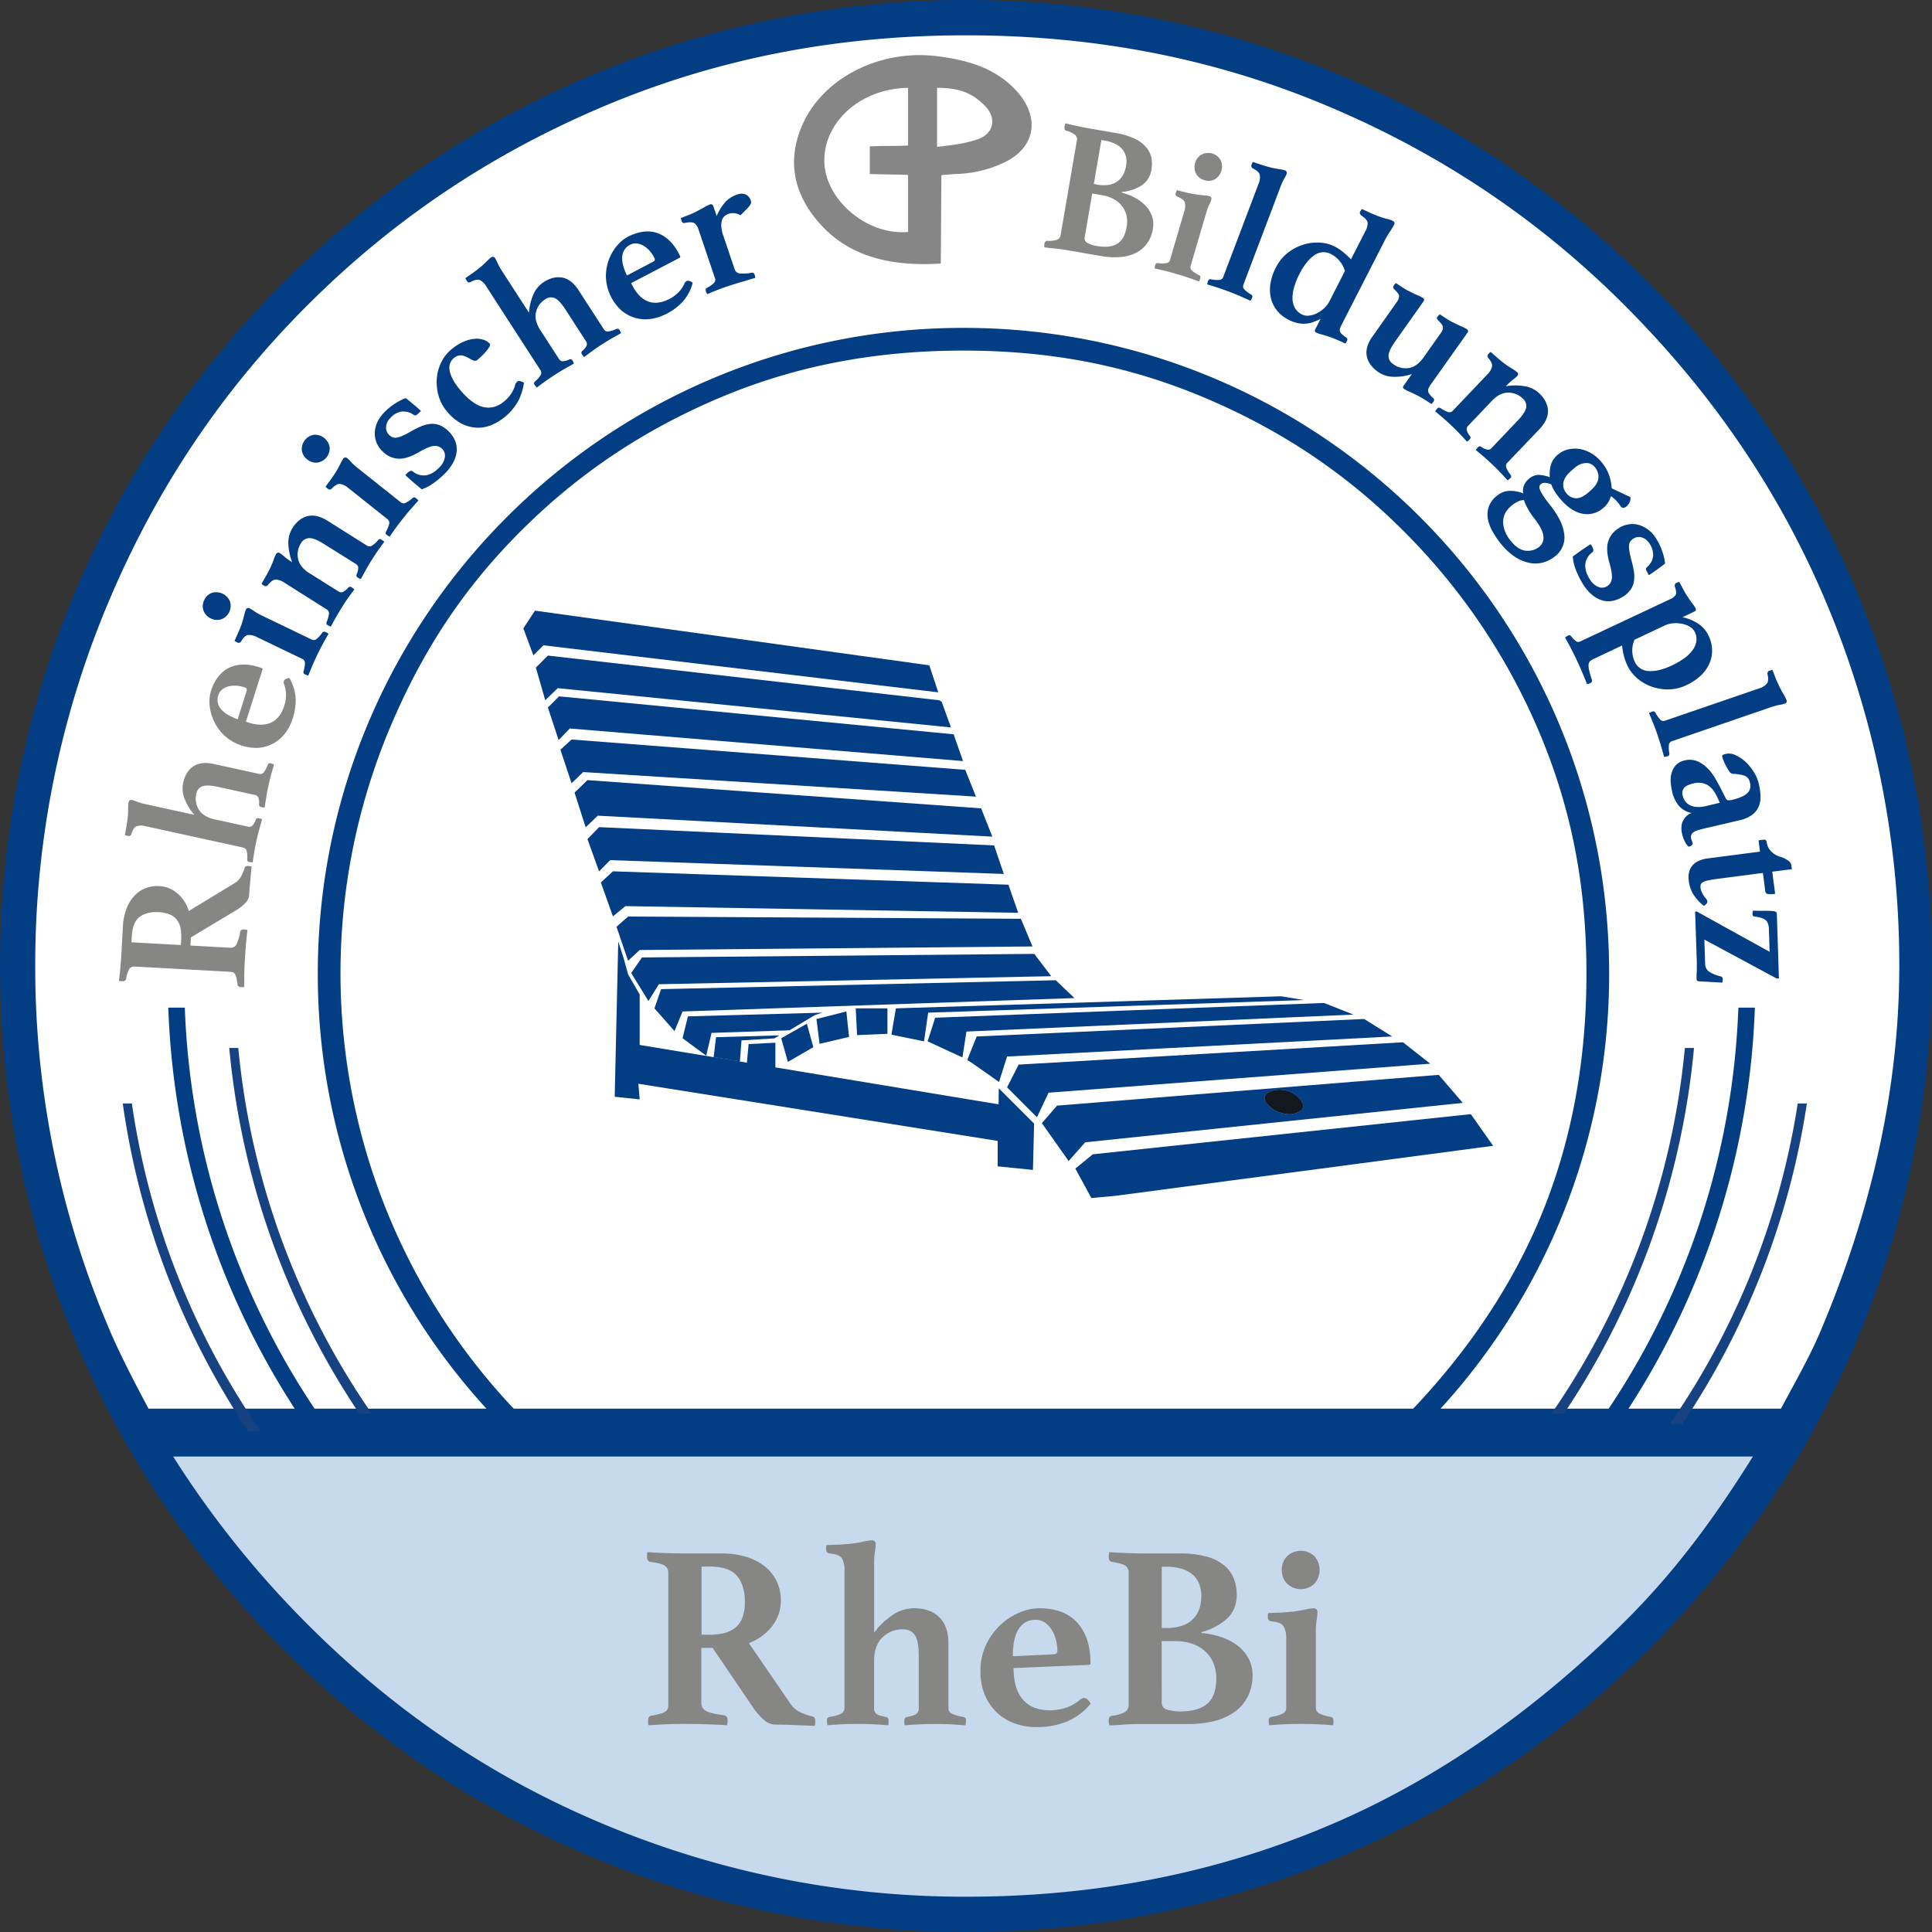 <svg id="Ebene_1" data-name="Ebene 1" xmlns="http://www.w3.org/2000/svg" viewBox="0 0 995 995"><rect x="0" y="0" width="995" height="995" fill="#333333" stroke="none"/><defs><style>.cls-1{fill:#fff;}.cls-2{fill:#c7d9ec;}.cls-3{fill:#033d83;}.cls-4{fill:#164281;}.cls-5{fill:#868685;}.cls-6{fill:#13181e;}.cls-7{fill:#868686;}</style></defs><title>Rheinischer-Bildungsplatz-Logo-Rhebi0</title><circle class="cls-1" cx="501.4" cy="495.55" r="491.01"/><path class="cls-2" d="M157.87,840.18A466.57,466.57,0,0,0,311.15,943.74c56.4,23.42,116.91,38.62,188.35,38.62,63.65,0,132.49-14.29,189.65-39,50.66-22.08,106.29-56.93,146.78-97.42,32.47-32.47,58.45-71.44,77.94-102.62H82.09C100.72,773.23,132.37,814.32,157.87,840.18Z" transform="translate(-2 -1)"/><path class="cls-3" d="M499.5,1C224.73,1,2,223.73,2,498.5S224.73,996,499.5,996,997,773.27,997,498.5,774.27,1,499.5,1ZM839.88,835c-44.37,44.39-96.06,81.84-153.59,106.17-59.57,25.19-121.56,36.66-186.79,36.66a480.14,480.14,0,0,1-188.09-38c-57.53-24.33-106.62-57.89-151-102.27a500.19,500.19,0,0,1-69.23-86.43H904.77C885.52,781.83,865.86,809,839.88,835ZM266.57,726.47a326.43,326.43,0,0,1-63.6-351c16.42-38.83,37.34-71.09,67.29-101s63.51-52.17,102.33-68.59c40.19-17,81.59-24.32,125.61-24.32s84.12,7.33,124.31,24.32c38.83,16.42,72.39,38.63,102.33,68.59a324.58,324.58,0,0,1,69.89,103.63c17,40.19,24.31,80.29,24.31,124.31,0,43.85-7.26,86.4-24.13,126.46-15.26,36.23-38,69-65.08,97.61H266.57Zm652.64,0H840.68a405.28,405.28,0,0,0,65.1-206.54h-8.51a397,397,0,0,1-66.78,206.54h-86.6A331.32,331.32,0,0,0,830.73,502.4c0-183.65-148.88-332.54-332.53-332.54S165.67,318.75,165.67,502.4a331.28,331.28,0,0,0,86.85,224.07H164A397,397,0,0,1,97.18,519.93H88.67a405.38,405.38,0,0,0,65.1,206.54H78.5c-6.93-13-14.58-27.55-20.35-41.18a473.83,473.83,0,0,1-38-186.79,480.14,480.14,0,0,1,38-188.09C82.48,252.88,116,202.49,160.42,158.12S255.18,80.18,312.71,55.85C372.28,30.66,434.27,19.19,499.5,19.19S626.72,30.66,686.29,55.85c57.53,24.33,107.92,57.89,152.29,102.27s79.24,94.76,103.57,152.29a480.31,480.31,0,0,1,38,188.09c0,65.23-15.36,128.52-40.56,188.09C933.78,700.21,926.13,713.52,919.21,726.47Z" transform="translate(-2 -1)"/><path class="cls-4" d="M136.33,738.16A396,396,0,0,1,69.92,569.29h-4.7A404.56,404.56,0,0,0,129.9,738.16Z" transform="translate(-2 -1)"/><path class="cls-4" d="M927.85,569.29a396,396,0,0,1-65.83,165h6.43a404.25,404.25,0,0,0,64.11-165Z" transform="translate(-2 -1)"/><path class="cls-4" d="M193.48,729.06a396.33,396.33,0,0,1-68.76-188.34h-4.65a404.68,404.68,0,0,0,67,188.34Z" transform="translate(-2 -1)"/><path class="cls-4" d="M869.73,540.72A396.22,396.22,0,0,1,801,729.06h6.42a404.68,404.68,0,0,0,67-188.34Z" transform="translate(-2 -1)"/><path class="cls-5" d="M100.31,483.76l-.23,4.21,20.45,1.12a3.25,3.25,0,0,0,3.28-1.73,22.93,22.93,0,0,0,1.88-6.42c.18-.91.86-1.33,2-1.27a8.92,8.92,0,0,1,1.75.3c-.23,1.88-.48,4.24-.73,7.07s-.47,5.91-.66,9.24c-.13,2.35-.2,4.62-.23,6.81s0,4.24,0,6.13a1.86,1.86,0,0,1-.89.15l-.78,0c-1.11-.06-1.71-.45-1.8-1.18-.19-1.38-.37-2.51-.56-3.37a7.14,7.14,0,0,0-.67-2,2.31,2.31,0,0,0-1-1,4.85,4.85,0,0,0-1.61-.33l-49-2.7A3.11,3.11,0,0,0,68.59,500a15.13,15.13,0,0,0-1.66,5.36,1.74,1.74,0,0,1-.64.75,2.34,2.34,0,0,1-1.38.21l-.88,0a1.38,1.38,0,0,1-.77-.24q.35-2.73.69-6.29c.23-2.38.39-4.51.5-6.41l.81-14.77A31.79,31.79,0,0,1,67,469.36a20.6,20.6,0,0,1,4-6.79,15.74,15.74,0,0,1,5.82-4.1,16.58,16.58,0,0,1,7.23-1.12,15.38,15.38,0,0,1,9.26,3.7,19.2,19.2,0,0,1,5.93,9.11L122.55,456a9.51,9.51,0,0,0,3.74-3.87A27.57,27.57,0,0,0,128,448a1.35,1.35,0,0,1,.49-.76,1.89,1.89,0,0,1,1.24-.23l.88.05a2.68,2.68,0,0,1,1,.25c-.11.71-.21,1.72-.32,3s-.23,2.65-.37,4.05-.27,2.8-.38,4.2-.19,2.56-.24,3.47a6.37,6.37,0,0,1-1.94,4,22.11,22.11,0,0,1-4.77,3.77Zm-5,1a23.69,23.69,0,0,0-.29-5.51,10.56,10.56,0,0,0-1.77-4.32,9,9,0,0,0-3.62-2.9,16.7,16.7,0,0,0-5.92-1.26q-6.06-.33-9.75,2.41t-4.09,10.18l-.17,2.93,25.44,1.41Z" transform="translate(-2 -1)"/><path class="cls-5" d="M137,423q-.74,2.44-1.47,5.09c-.48,1.77-1,3.67-1.4,5.72q-.81,3.74-1.22,6.3c-.28,1.71-.53,3.38-.75,5a9.91,9.91,0,0,1-1.86-.2,1.08,1.08,0,0,1-.83-.54,2.21,2.21,0,0,1-.18-.79,12.52,12.52,0,0,0-.28-4.47,2.42,2.42,0,0,0-1.9-1.62l-50.17-11a8.28,8.28,0,0,0-4.56,0q-1.7.64-2.76,4.11a1.4,1.4,0,0,1-1.8.92l-.72-.16a1.84,1.84,0,0,1-.77-.37c.08-.38.19-.95.32-1.69s.27-1.53.41-2.36.29-1.68.41-2.52.22-1.63.31-2.34c.15-1.64.23-3.23.23-4.77a17.5,17.5,0,0,1,.18-3.07c.22-1,.81-1.43,1.77-1.22a17.49,17.49,0,0,1,2.66.89,32,32,0,0,0,4.68,1.32l24.79,5.42a28.15,28.15,0,0,1-5-8.21,14.31,14.31,0,0,1-.75-8.29q1.27-5.84,5.27-8.48t10.49-1.21l23.36,5.11a2.27,2.27,0,0,0,2.26-.67,14.42,14.42,0,0,0,2.17-4,2.37,2.37,0,0,1,.49-.65,1.08,1.08,0,0,1,1-.13,9.6,9.6,0,0,1,1.77.58c-.49,1.64-1,3.27-1.42,4.91s-1,3.7-1.5,6.19q-.68,3.06-1.12,5.78c-.29,1.81-.56,3.55-.79,5.24a2,2,0,0,1-.9,0l-1-.21a1.18,1.18,0,0,1-1-1.32,8.42,8.42,0,0,0-.4-3.65,2.64,2.64,0,0,0-1.93-1.28l-18.76-4.1q-5.65-1.23-8.11-.32a5,5,0,0,0-3.13,4,10.53,10.53,0,0,0,1.31,8q2.25,3.7,8,5l17.14,3.75a2.68,2.68,0,0,0,2.27-.31,8.08,8.08,0,0,0,1.91-3.19,1.17,1.17,0,0,1,1.47-.78l1,.21A1.88,1.88,0,0,1,137,423Z" transform="translate(-2 -1)"/><path class="cls-5" d="M148.3,353.42a2.63,2.63,0,0,1-.11-1.7,2.06,2.06,0,0,1,.8-.91,5.07,5.07,0,0,1,2.06-.65,23.58,23.58,0,0,1,3.21,10.51,29.79,29.79,0,0,1-2,11.72,24,24,0,0,1-3.72,6.63,19,19,0,0,1-5.86,4.9,19.41,19.41,0,0,1-7.75,2.23,24.42,24.42,0,0,1-17.9-6.84,24.7,24.7,0,0,1-5.12-7.55,24,24,0,0,1-2-8.23,18.87,18.87,0,0,1,1-7.45q3.26-8.94,10.08-11.61t15.75.58a.61.61,0,0,1,.41.88l-8.5,26.73q7.18,2.63,12.17.8t7.34-8.24a18.78,18.78,0,0,0,1.12-5.93A15.21,15.21,0,0,0,148.3,353.42Zm-33.81,5.47a7.05,7.05,0,0,0,1,6.84q2.3,3.28,8.92,5.7L129,356.91c.27-.93,0-1.54-.7-1.81a17,17,0,0,0-3.85-.88,13.41,13.41,0,0,0-4.06.12,9.37,9.37,0,0,0-3.55,1.46A6.12,6.12,0,0,0,114.49,358.89Z" transform="translate(-2 -1)"/><path class="cls-3" d="M110.58,319.49a7,7,0,0,1-3.77-4.05,6.87,6.87,0,0,1,.38-5.42,6.78,6.78,0,0,1,4-3.71,7.73,7.73,0,0,1,9.27,4.46,7.42,7.42,0,0,1-4.41,9.14A7,7,0,0,1,110.58,319.49ZM165.5,338c-1.1,2.29-2,4.29-2.72,6s-1.37,3.33-2,4.91a8.77,8.77,0,0,1-1.77-.63c-.41-.2-.64-.43-.69-.71a2.44,2.44,0,0,1,0-.81,15,15,0,0,0,.73-4.44,2.32,2.32,0,0,0-1.43-2l-23.31-11.23a8.51,8.51,0,0,0-4.49-1.07c-1.22.13-2.45,1.25-3.67,3.34a1.39,1.39,0,0,1-2,.46l-.66-.32a1.74,1.74,0,0,1-.67-.53c.17-.36.41-.88.7-1.57l1-2.21c.34-.77.66-1.56,1-2.36s.59-1.52.85-2.2c.53-1.55,1-3.08,1.33-4.58a18.13,18.13,0,0,1,.88-2.95,1.34,1.34,0,0,1,2-.77,17.86,17.86,0,0,1,2.44,1.5,31.28,31.28,0,0,0,4.28,2.39l25.16,12.13a2.31,2.31,0,0,0,2.5-.21,16.62,16.62,0,0,0,3-3.25,1.16,1.16,0,0,1,1.61-.41l.89.42a2,2,0,0,1,.71.56c-.83,1.42-1.7,3-2.61,4.62S166.61,335.72,165.5,338Z" transform="translate(-2 -1)"/><path class="cls-3" d="M191,282a2.37,2.37,0,0,0,2.41.12,12.52,12.52,0,0,0,3.33-3,2.41,2.41,0,0,1,.68-.44,1.08,1.08,0,0,1,1,.21,7.68,7.68,0,0,1,.85.59,7,7,0,0,1,.63.56q-1.53,2.06-3,4.14t-3.51,5.31q-1.67,2.65-3,5.06c-.89,1.6-1.74,3.15-2.53,4.66a5.89,5.89,0,0,1-1.68-.82,1.16,1.16,0,0,1-.5-1.59,8.77,8.77,0,0,0,.82-3.53,2.55,2.55,0,0,0-1.35-1.9L168.8,281.14q-4.89-3.08-7.52-3a5,5,0,0,0-4.29,2.68,10.59,10.59,0,0,0-1.48,8q.87,4.25,5.84,7.38l14.86,9.33a2.57,2.57,0,0,0,2.29.4,8.63,8.63,0,0,0,2.82-2.28,1.16,1.16,0,0,1,1.65-.23,5.82,5.82,0,0,1,1.48,1.15c-1,1.37-2,2.8-3.11,4.3s-2.14,3.13-3.25,4.9q-2,3.24-3.29,5.51t-2.4,4.46a5.58,5.58,0,0,1-.78-.32c-.27-.13-.57-.3-.9-.5a1.1,1.1,0,0,1-.61-.79,2.13,2.13,0,0,1,.11-.8,15,15,0,0,0,1.21-4.33,2.32,2.32,0,0,0-1.2-2.15L148.32,301a7.94,7.94,0,0,0-4.39-1.49c-1.26.06-2.59,1-4,2.83a1.47,1.47,0,0,1-2,.25l-.62-.4a1.67,1.67,0,0,1-.6-.61q.32-.5.87-1.47c.37-.66.77-1.35,1.19-2.09s.84-1.48,1.24-2.23l1.08-2.1c.7-1.49,1.32-3,1.84-4.4a17.07,17.07,0,0,1,1.2-2.83,1.35,1.35,0,0,1,2.08-.55,17.83,17.83,0,0,1,2.25,1.76,31.25,31.25,0,0,0,4,2.86,29.3,29.3,0,0,1-1.94-9.44A14.16,14.16,0,0,1,152.6,273q3.18-5.06,7.82-6.19t10.29,2.41Z" transform="translate(-2 -1)"/><path class="cls-3" d="M160.23,237.61a7,7,0,0,1-2.78-4.78,7.43,7.43,0,0,1,6.32-7.93,7.72,7.72,0,0,1,8,6.41,7.41,7.41,0,0,1-6.31,7.93A7,7,0,0,1,160.23,237.61Zm49.47,30.22c-1.59,2-2.91,3.74-4,5.23s-2.07,2.95-3,4.36a9.74,9.74,0,0,1-1.58-1,1.09,1.09,0,0,1-.52-.85,2.35,2.35,0,0,1,.19-.79,14.92,14.92,0,0,0,1.69-4.16,2.34,2.34,0,0,0-.95-2.27l-20.25-16.11a8.53,8.53,0,0,0-4.14-2q-1.83-.21-4.32,2.45a1.4,1.4,0,0,1-2,0l-.58-.46a1.92,1.92,0,0,1-.53-.67c.25-.31.59-.76,1-1.37l1.42-1.94c.5-.69,1-1.38,1.47-2.09s.92-1.36,1.31-2q1.31-2.1,2.32-4.17a17.33,17.33,0,0,1,1.51-2.68,1.35,1.35,0,0,1,2.13-.31,17.49,17.49,0,0,1,2,2,30.83,30.83,0,0,0,3.65,3.28l21.85,17.39a2.28,2.28,0,0,0,2.48.34,15.74,15.74,0,0,0,3.62-2.5,1.17,1.17,0,0,1,1.67,0l.77.61a2.1,2.1,0,0,1,.57.7c-1.13,1.2-2.31,2.51-3.57,3.93S211.29,265.84,209.7,267.83Z" transform="translate(-2 -1)"/><path class="cls-3" d="M217,214.34q-1,.93-1.86.39a9,9,0,0,0-6.43-1.76,9.88,9.88,0,0,0-5.59,3.2,7.18,7.18,0,0,0-2.3,4.85,5.23,5.23,0,0,0,1.64,4,6.23,6.23,0,0,0,1.62,1.14,3.73,3.73,0,0,0,2,.25,10.79,10.79,0,0,0,2.89-.84,44,44,0,0,0,4.28-2.16,48.74,48.74,0,0,1,5.57-2.82,16.45,16.45,0,0,1,4.92-1.28,10.44,10.44,0,0,1,4.59.64,13.42,13.42,0,0,1,4.45,2.93,15.3,15.3,0,0,1,3.27,4.38,11.42,11.42,0,0,1,1.19,5.24,14.48,14.48,0,0,1-1.4,5.82,23.28,23.28,0,0,1-4.41,6.22,44,44,0,0,1-5.45,4.76A24.2,24.2,0,0,1,219.2,253c-1.32-1.07-2.72-2.24-4.18-3.49s-2.89-2.53-4.27-3.84l.88-.92a4.69,4.69,0,0,1,1.53-1.12,1.36,1.36,0,0,1,1.42.14,8.64,8.64,0,0,0,6.82,2q3.56-.55,7-4.18a9.28,9.28,0,0,0,2.7-5.13,4.85,4.85,0,0,0-1.51-4.4,5.13,5.13,0,0,0-4.23-1.38q-2.52.26-7.3,3-6.41,3.78-10.85,3.55a12,12,0,0,1-7.86-3.46,12.6,12.6,0,0,1-4.32-9.83q.15-5.58,4.74-10.42a29,29,0,0,1,5.76-4.73,29.71,29.71,0,0,1,5.4-2.78c.43.31,1,.74,1.67,1.3l2.2,1.82c.77.65,1.52,1.28,2.23,1.91s1.3,1.17,1.78,1.62Z" transform="translate(-2 -1)"/><path class="cls-3" d="M235.77,185.37q-3.14,2.67-2.07,7.1t5.53,9.65q6.36,7.45,12,8.57t10.57-3.09a19.61,19.61,0,0,0,3.19-3.43,16.3,16.3,0,0,0,2.35-5,3.48,3.48,0,0,1,1-1.59,1.54,1.54,0,0,1,1.38-.35,10.21,10.21,0,0,1,2.13.83,29.88,29.88,0,0,1-2.62,8.8,28.66,28.66,0,0,1-14,13,18.27,18.27,0,0,1-7.69,1.4,18.55,18.55,0,0,1-7.76-2.07,24.14,24.14,0,0,1-7.34-6,21.76,21.76,0,0,1-4.6-8.5,25.39,25.39,0,0,1-.86-8.93,22.62,22.62,0,0,1,2.29-8.19,19.51,19.51,0,0,1,4.74-6.23,26.26,26.26,0,0,1,6.81-4.39,18.1,18.1,0,0,1,5.89-1.48,11.05,11.05,0,0,1,4.58.61,7.07,7.07,0,0,1,2.87,1.86c.34.4.25,1-.25,1.89a16.79,16.79,0,0,1-2,2.63,32.19,32.19,0,0,1-2.38,2.42c-.8.72-1.33,1.19-1.58,1.4a1.91,1.91,0,0,1-1.43.51,3,3,0,0,1-1.29-.38l-2.36-1.27a13.51,13.51,0,0,0-2.29-.94,4.66,4.66,0,0,0-2.32-.08A5.64,5.64,0,0,0,235.77,185.37Z" transform="translate(-2 -1)"/><path class="cls-3" d="M297.47,188.33c-1.5.82-3.05,1.68-4.63,2.59s-3.27,1.93-5,3.07q-3.21,2.07-5.31,3.61c-1.4,1-2.76,2-4.06,3a9.54,9.54,0,0,1-1.17-1.45,1.09,1.09,0,0,1-.22-1,2.43,2.43,0,0,1,.43-.69,12.52,12.52,0,0,0,3-3.37,2.44,2.44,0,0,0-.21-2.49l-27.88-43.12a8.33,8.33,0,0,0-3.24-3.22q-1.65-.74-4.86,1a1.39,1.39,0,0,1-1.92-.62c-.1-.17-.24-.37-.4-.62a1.78,1.78,0,0,1-.28-.81c.32-.21.8-.53,1.41-1l2-1.38c.7-.49,1.39-1,2.06-1.51l1.87-1.44c1.27-1.05,2.44-2.12,3.53-3.21a18.35,18.35,0,0,1,2.28-2.07,1.36,1.36,0,0,1,2.12.39,17.74,17.74,0,0,1,1.27,2.5,30.29,30.29,0,0,0,2.38,4.24l13.78,21.31a28.4,28.4,0,0,1,2.25-9.33,14.39,14.39,0,0,1,5.31-6.41q5-3.24,9.71-2.31t8.31,6.53l13,20.08a2.25,2.25,0,0,0,2.07,1.12,14,14,0,0,0,4.35-1.3,2.38,2.38,0,0,1,.8-.11,1.08,1.08,0,0,1,.8.6,9,9,0,0,1,.84,1.67q-2.24,1.22-4.46,2.48t-5.43,3.33c-1.76,1.14-3.38,2.24-4.86,3.32s-2.9,2.13-4.26,3.16a2,2,0,0,1-.64-.64l-.53-.82a1.17,1.17,0,0,1,.21-1.65,8.29,8.29,0,0,0,2.28-2.88,2.6,2.6,0,0,0-.47-2.26l-10.42-16.13q-3.15-4.86-5.53-5.94a5,5,0,0,0-5,.62,10.53,10.53,0,0,0-4.71,6.61q-1,4.22,2.18,9.15l9.52,14.73a2.73,2.73,0,0,0,1.83,1.39,8.17,8.17,0,0,0,3.6-.93,1.18,1.18,0,0,1,1.6.48l.53.83A2,2,0,0,1,297.47,188.33Z" transform="translate(-2 -1)"/><path class="cls-3" d="M354.5,147a2.68,2.68,0,0,1,1.12-1.28,2,2,0,0,1,1.21-.08,4.72,4.72,0,0,1,1.92,1,23.54,23.54,0,0,1-5.13,9.71,29.72,29.72,0,0,1-9.7,6.89,24,24,0,0,1-7.31,2.08,19.06,19.06,0,0,1-7.61-.65,19.37,19.37,0,0,1-7.07-3.88,24.46,24.46,0,0,1-7.88-17.47,24.77,24.77,0,0,1,1.69-9,23.8,23.8,0,0,1,4.41-7.21,18.93,18.93,0,0,1,6-4.59q8.61-4,15.33-1.13t10.77,11.51a.61.61,0,0,1-.33.91l-24.87,13q3.24,6.92,8.07,9.15t11-.68a18.67,18.67,0,0,0,5-3.42A14.88,14.88,0,0,0,354.5,147ZM326.66,127a7.1,7.1,0,0,0-4.12,5.56q-.68,3.94,2.33,10.33l13.46-7.08q1.29-.7.78-1.77a16.94,16.94,0,0,0-2.1-3.34,13.43,13.43,0,0,0-3-2.78,9.57,9.57,0,0,0-3.55-1.47A6.11,6.11,0,0,0,326.66,127Z" transform="translate(-2 -1)"/><path class="cls-3" d="M381.62,101.22a5.69,5.69,0,0,1,4.51,0,5.16,5.16,0,0,1,2.54,3.07,2.55,2.55,0,0,1,.14,1.19,3.26,3.26,0,0,1-.67,1.37,18.62,18.62,0,0,1-1.76,2q-1.15,1.17-3,3a9,9,0,0,0-3.41-1.07,6.72,6.72,0,0,0-4.69,1.43,4.42,4.42,0,0,0-1.42,2.08,8.89,8.89,0,0,0-.38,3.29,17.75,17.75,0,0,0,1,4.72l5.84,17.27a3.14,3.14,0,0,0,2.42,2.23,20.52,20.52,0,0,0,6.39-.35,1.17,1.17,0,0,1,1.43.86,5.54,5.54,0,0,1,.41,1.82c-.82.21-1.83.5-3,.87s-2.44.74-3.76,1.12-2.62.76-3.9,1.16-2.42.77-3.41,1.1q-3.53,1.2-6,2.19c-1.64.65-3.18,1.3-4.63,1.92a5.82,5.82,0,0,1-.78-1.7,1.17,1.17,0,0,1,.61-1.55,14.82,14.82,0,0,0,3.68-2.59,2.3,2.3,0,0,0,.42-2.42l-8.45-25a7,7,0,0,0-1.95-3.16q-1.23-1-5-.28a1.37,1.37,0,0,1-1.77-1c-.07-.18-.15-.43-.25-.74a1.38,1.38,0,0,1-.07-.81c.37-.12.89-.31,1.56-.58l2.2-.84q1.19-.47,2.37-1a19.49,19.49,0,0,0,2-1q1.94-1,4-2.13a20.73,20.73,0,0,1,2.79-1.41q1.29-.44,1.77,1l1.69,5a26.59,26.59,0,0,1,4.48-7.26A14.21,14.21,0,0,1,381.62,101.22Z" transform="translate(-2 -1)"/><path class="cls-5" d="M579.66,100.17a31.82,31.82,0,0,1,7.22,2.88,21,21,0,0,1,5.39,4.21,14.48,14.48,0,0,1,3.1,5.35,13,13,0,0,1,.38,6.23,17.59,17.59,0,0,1-3,7.53,15.86,15.86,0,0,1-5.7,4.84,21.61,21.61,0,0,1-8,2.16,37.74,37.74,0,0,1-9.86-.5L552.46,130c-1.16-.2-2.46-.41-3.92-.62s-2.83-.38-4.14-.47c-.79-.07-1.57-.15-2.35-.25s-1.52-.21-2.23-.33l0-.7a1.63,1.63,0,0,1,0-.54c0-.16,0-.31.07-.44a2.14,2.14,0,0,1,.58-1.34,1.51,1.51,0,0,1,.9-.29,13.44,13.44,0,0,0,5-.54,3.09,3.09,0,0,0,1.88-2.56l8.32-48.39a3.08,3.08,0,0,0-.79-3,14.32,14.32,0,0,0-4.68-2.25,1.23,1.23,0,0,1-.84-.89,3.82,3.82,0,0,1,0-1.34c0-.13,0-.27.07-.43a1.13,1.13,0,0,1,.17-.42,2.56,2.56,0,0,1,.21-.66q2.87.69,6.47,1.46c2.39.51,4.37.9,5.91,1.16l13.33,2.29a37.07,37.07,0,0,1,10,3,17.3,17.3,0,0,1,5.9,4.44A12.16,12.16,0,0,1,595,82.37a16.82,16.82,0,0,1,0,5.92,11.62,11.62,0,0,1-5.21,8.3,22.65,22.65,0,0,1-10.11,3.29Zm-19,22.88a2.72,2.72,0,0,0,1.59,3.2,16.56,16.56,0,0,0,4.67,1.45q6.66,1.15,10.44-1.14t4.86-8.66a14.47,14.47,0,0,0-.16-6.29,12.18,12.18,0,0,0-2.5-4.85,14.14,14.14,0,0,0-4.29-3.38,18.89,18.89,0,0,0-5.55-1.84l-5.21-.9Zm6.22-27a17.86,17.86,0,0,0,6.45.11,10.19,10.19,0,0,0,4.46-2,10,10,0,0,0,2.78-3.45,15.68,15.68,0,0,0,1.39-4.33,12.11,12.11,0,0,0,0-4.33,9.05,9.05,0,0,0-1.68-3.82,10.88,10.88,0,0,0-3.67-3,19.27,19.27,0,0,0-5.85-1.85l-1.54-.27-3.88,22.6Z" transform="translate(-2 -1)"/><path class="cls-5" d="M608.14,142.15c-2.44-.72-4.56-1.29-6.34-1.71s-3.5-.82-5.17-1.17a9.25,9.25,0,0,1,.34-1.84,1.09,1.09,0,0,1,.59-.8,2.19,2.19,0,0,1,.8-.12,15,15,0,0,0,4.5,0,2.28,2.28,0,0,0,1.73-1.73l7.3-24.82a8.59,8.59,0,0,0,.33-4.6q-.5-1.78-3.89-3.09a1.39,1.39,0,0,1-.78-1.86c.05-.19.12-.43.21-.71a1.76,1.76,0,0,1,.42-.74c.37.11.93.25,1.66.43l2.33.59c.82.21,1.65.4,2.49.58L617,101c1.62.27,3.2.47,4.73.58a17.73,17.73,0,0,1,3,.38c1,.3,1.37.91,1.09,1.85a17.61,17.61,0,0,1-1.08,2.65,31.32,31.32,0,0,0-1.66,4.62l-7.88,26.79a2.29,2.29,0,0,0,.61,2.43,16.41,16.41,0,0,0,3.68,2.41,1.18,1.18,0,0,1,.68,1.53c-.09.31-.19.62-.28.94a2.08,2.08,0,0,1-.43.79q-2.29-.88-5-1.82T608.14,142.15Zm9.37-57.21a6.94,6.94,0,0,1,3.38-4.37,7.4,7.4,0,0,1,9.73,2.86,7.72,7.72,0,0,1-2.91,9.87,6.78,6.78,0,0,1-5.45.49A6.87,6.87,0,0,1,618,90.44,7,7,0,0,1,617.51,84.94Z" transform="translate(-2 -1)"/><path class="cls-3" d="M646,155.91c-1.55-.73-3.32-1.52-5.33-2.39s-3.91-1.64-5.68-2.31c-2-.74-3.91-1.43-5.87-2.07s-3.76-1.19-5.39-1.67a6.32,6.32,0,0,1,.15-.83c.08-.29.19-.62.32-1s.38-.68.65-.75a2.26,2.26,0,0,1,.81-.06,15.11,15.11,0,0,0,4.49.33,2.32,2.32,0,0,0,1.86-1.6l18.2-48a7.73,7.73,0,0,0,.57-4.55q-.48-1.8-3.57-3.29a1.47,1.47,0,0,1-.64-1.92l.28-.73a1.38,1.38,0,0,1,.46-.67c.37.14.9.33,1.62.57l2.28.76c.8.27,1.62.52,2.43.76l2.28.65c1.59.4,3.15.71,4.67.94a17.64,17.64,0,0,1,3,.61,1.34,1.34,0,0,1,1,1.93,18.25,18.25,0,0,1-1.26,2.51,30.4,30.4,0,0,0-2,4.43l-18.92,49.95a2.31,2.31,0,0,0,.33,2.43,15,15,0,0,0,3.58,2.72,1.17,1.17,0,0,1,.56,1.57A6.26,6.26,0,0,1,646,155.91Z" transform="translate(-2 -1)"/><path class="cls-3" d="M693,168.14a16.61,16.61,0,0,0-.83,1.83,2.62,2.62,0,0,0-.12,1.53A3.29,3.29,0,0,0,693,173a13.54,13.54,0,0,0,2.12,1.69c.75.53,1,1.11.64,1.75l-.45.88a1.41,1.41,0,0,1-.53.61c-.75-.39-2-1-3.6-1.68s-3.07-1.29-4.26-1.68c-1.37-.48-2.75-.9-4.13-1.28a18.44,18.44,0,0,1-2.78-.92c-.52-.27-.8-.54-.84-.82a2,2,0,0,1,.29-1.12l2.68-5.23a33,33,0,0,1-3.83,1.67,14.45,14.45,0,0,1-3.89.83,15.52,15.52,0,0,1-4.18-.32,19,19,0,0,1-4.63-1.71,18.34,18.34,0,0,1-5.71-4.45,16,16,0,0,1-3.25-6.23,19.07,19.07,0,0,1-.4-7.63,27,27,0,0,1,2.83-8.57,22.29,22.29,0,0,1,6.31-7.72,24.82,24.82,0,0,1,8.13-4.16,23.62,23.62,0,0,1,8.39-.94,18.87,18.87,0,0,1,7.29,1.9,23.9,23.9,0,0,1,4.42,2.87c1.26,1,2.65,2.32,4.16,3.82l7.39-14.49a8,8,0,0,0,1.16-4.42c-.15-1.14-1.25-2.37-3.28-3.7a3.35,3.35,0,0,1-.65-.89,1.23,1.23,0,0,1,.14-1.13,8,8,0,0,1,.89-1.31c.4.21.93.46,1.59.76s1.37.62,2.14,1,1.55.7,2.34,1l2.18.89a43.74,43.74,0,0,0,4.59,1.46,16.51,16.51,0,0,1,2.88.93c1,.5,1.27,1.19.82,2.06a35.09,35.09,0,0,1-2.2,3.67,45.74,45.74,0,0,0-2.78,4.79Zm1.63-27.56a14.08,14.08,0,0,0-7-8.65,8.08,8.08,0,0,0-8.75.54q-4.2,2.86-7.72,9.76a35.91,35.91,0,0,0-2.62,6.53,20.24,20.24,0,0,0-.89,5.93,10.28,10.28,0,0,0,1.21,4.85,8.37,8.37,0,0,0,3.7,3.43,6.31,6.31,0,0,0,3.61.58,12,12,0,0,0,4-1.2,15.75,15.75,0,0,0,3.75-2.59,13.25,13.25,0,0,0,2.79-3.64Z" transform="translate(-2 -1)"/><path class="cls-3" d="M721.18,156.82a6.13,6.13,0,0,0,1.38-3.22c0-.87-.8-2.06-2.46-3.55q-1-1-.33-1.92l.45-.64a2.65,2.65,0,0,1,.73-.68c.32.22.78.53,1.39.92l1.89,1.22c.66.43,1.34.85,2,1.27a18.22,18.22,0,0,0,2,1c1.33.7,2.65,1.34,3.94,1.89a15.87,15.87,0,0,1,2.57,1.28c.48.34.71.67.7,1a2,2,0,0,1-.43,1l-14.5,20.48q-3.28,4.64-3.4,7.26a5,5,0,0,0,2.45,4.43,10.61,10.61,0,0,0,7.85,2q4.26-.59,7.72-5.46l8.66-12.24a12.08,12.08,0,0,0,1.05-1.72,3,3,0,0,0,.3-1.53,3.32,3.32,0,0,0-.62-1.58,12,12,0,0,0-1.81-1.94,10.66,10.66,0,0,1-.62-.92q-.24-.41.21-1c.11-.16.28-.36.49-.61s.45-.49.69-.72c.37.27.85.59,1.43.95l1.89,1.23c.69.44,1.38.87,2.09,1.29a18.22,18.22,0,0,0,2,1q1.92,1,3.9,1.86a17.3,17.3,0,0,1,2.62,1.31,1.27,1.27,0,0,1,.27,2L738.8,199.09a11.92,11.92,0,0,0-1,1.72,3,3,0,0,0-.3,1.53,3.29,3.29,0,0,0,.66,1.61,13.12,13.12,0,0,0,1.85,2,1.18,1.18,0,0,1,.3,1.77l-.56.8a1.44,1.44,0,0,1-.62.53c-.69-.49-1.8-1.22-3.32-2.17s-2.85-1.72-4-2.28-2.58-1.29-3.9-1.86a17.5,17.5,0,0,1-2.61-1.31c-.48-.34-.72-.66-.73-.94a2,2,0,0,1,.46-1.06l4.07-5.76a28.27,28.27,0,0,1-9.5,1.38,14.25,14.25,0,0,1-7.92-2.55q-4.87-3.45-5.78-8.12t2.9-10Z" transform="translate(-2 -1)"/><path class="cls-3" d="M778.3,239.31a2.34,2.34,0,0,0-.6,2.34,12.47,12.47,0,0,0,2.27,3.86,2,2,0,0,1,.3.76,1.1,1.1,0,0,1-.39.91,9.36,9.36,0,0,1-.75.71,5.15,5.15,0,0,1-.68.5q-1.71-1.9-3.45-3.76c-1.17-1.24-2.67-2.74-4.52-4.5-1.51-1.44-3-2.75-4.36-3.94s-2.75-2.33-4.07-3.4a5.87,5.87,0,0,1,1.14-1.49,1.18,1.18,0,0,1,1.66-.18,8.87,8.87,0,0,0,3.3,1.52,2.57,2.57,0,0,0,2.12-1l13.24-13.91c2.66-2.8,4.15-5.05,4.48-6.77a5,5,0,0,0-1.78-4.74,10.5,10.5,0,0,0-7.53-3q-4.33,0-8.39,4.26L758.2,220.2a2.54,2.54,0,0,0-.84,2.17,8.56,8.56,0,0,0,1.67,3.21,1.17,1.17,0,0,1-.1,1.67,5.68,5.68,0,0,1-1.42,1.21q-1.71-1.89-3.6-3.89c-1.26-1.33-2.64-2.72-4.16-4.16-1.84-1.76-3.43-3.2-4.75-4.32s-2.62-2.2-3.89-3.23a5.6,5.6,0,0,1,.46-.7,8.56,8.56,0,0,1,.68-.78,1.07,1.07,0,0,1,.89-.44,2.07,2.07,0,0,1,.77.26,15.23,15.23,0,0,0,4,2.05,2.33,2.33,0,0,0,2.34-.76l17.83-18.74a8,8,0,0,0,2.33-4q.29-1.87-2-4.46a1.47,1.47,0,0,1,.16-2l.51-.53a1.77,1.77,0,0,1,.71-.47c.29.27.71.65,1.28,1.15l1.81,1.58c.63.56,1.28,1.11,1.94,1.65l1.84,1.48q2,1.47,4,2.67a18.28,18.28,0,0,1,2.54,1.74,1.34,1.34,0,0,1,.12,2.15,17.37,17.37,0,0,1-2.17,1.85,32.46,32.46,0,0,0-3.59,3.35,28.89,28.89,0,0,1,9.64,0,14.12,14.12,0,0,1,7.5,3.62q4.33,4.13,4.52,8.9t-4.4,9.61Z" transform="translate(-2 -1)"/><path class="cls-3" d="M786.47,255.11a7.36,7.36,0,0,1,.43-4.17,8.42,8.42,0,0,1,2.57-3.38,7.89,7.89,0,0,1,4.83-2,18.21,18.21,0,0,1,5.86,1.21,17.91,17.91,0,0,1,.51-6.18,10.87,10.87,0,0,1,4-5.72,12.28,12.28,0,0,1,5.45-2.53,15.29,15.29,0,0,1,6,0,18.17,18.17,0,0,1,5.84,2.36,19.85,19.85,0,0,1,5,4.5,21.1,21.1,0,0,1,4,7.28,25.45,25.45,0,0,1,1.08,6l9.67,4.57a5.21,5.21,0,0,1-.51,2.73,5.92,5.92,0,0,1-1.56,2.06,3.08,3.08,0,0,1-1.51.7,1.59,1.59,0,0,1-1.41-.75c-.17-.21-.4-.52-.7-.95s-.55-.77-.76-1a14.55,14.55,0,0,0-1.46-1.59,18.57,18.57,0,0,0-2.21-1.74,11.76,11.76,0,0,1-4.35,6.48,12.3,12.3,0,0,1-10.7,2.47q-6-1.28-11.78-8.47a31.29,31.29,0,0,1-2.25-3.21,16.84,16.84,0,0,1-1.55-3.28,8.82,8.82,0,0,0-3.36-.83,3.2,3.2,0,0,0-1.91.52,2.4,2.4,0,0,0-.82,1.17,2.84,2.84,0,0,0,.21,1.83,16.79,16.79,0,0,0,1.61,3,55.28,55.28,0,0,0,3.45,4.71,45.45,45.45,0,0,1,5,7.56,22.66,22.66,0,0,1,2.4,7.18,12.29,12.29,0,0,1-4.85,12,16.39,16.39,0,0,1-6.14,3.08,15.64,15.64,0,0,1-7,.16,21.48,21.48,0,0,1-7.42-3.17,31.28,31.28,0,0,1-7.32-6.88A42,42,0,0,1,770.3,274a19.38,19.38,0,0,1-2.13-6.51,12.19,12.19,0,0,1,.74-6,13,13,0,0,1,4.18-5.29,10.4,10.4,0,0,1,6.55-2.41A18.43,18.43,0,0,1,786.47,255.11Zm.38,3.45a7.29,7.29,0,0,0-3.26.79,17.88,17.88,0,0,0-3.05,2,13.4,13.4,0,0,0-2.95,3.29,9.53,9.53,0,0,0-1.41,4.2,12.79,12.79,0,0,0,.63,5,17.64,17.64,0,0,0,3.17,5.62q3.79,4.75,7.76,5.16a9.44,9.44,0,0,0,7.1-2.1,5.85,5.85,0,0,0,2-5.46q-.33-3.63-4.85-9.3a34.17,34.17,0,0,1-3.05-4.59A24.77,24.77,0,0,1,786.85,258.56Zm21.94-3.47a6.36,6.36,0,0,0,4.49,2.49q2.73.27,6.1-2.42a35.49,35.49,0,0,0,3.13-2.83,10,10,0,0,0,2.17-3.17,7.07,7.07,0,0,0,.51-3.6,7.91,7.91,0,0,0-1.86-4,5.49,5.49,0,0,0-4.44-2.1,9,9,0,0,0-5.69,2.3,36.86,36.86,0,0,0-3.25,2.91,10.72,10.72,0,0,0-2.24,3.17,7.08,7.08,0,0,0-.63,3.45A6.89,6.89,0,0,0,808.79,255.09Z" transform="translate(-2 -1)"/><path class="cls-3" d="M850,295.09c-.43-.81-.41-1.44.08-1.9a8.83,8.83,0,0,0,3.29-5.79,9.91,9.91,0,0,0-1.71-6.21,7.17,7.17,0,0,0-4.13-3.42,5.17,5.17,0,0,0-4.26.6,6,6,0,0,0-1.5,1.29,3.81,3.81,0,0,0-.76,1.92,10.92,10.92,0,0,0,.11,3,42.57,42.57,0,0,0,1,4.68,48.63,48.63,0,0,1,1.36,6.09,16.4,16.4,0,0,1,0,5.09,10.46,10.46,0,0,1-1.75,4.29,13.57,13.57,0,0,1-3.94,3.59,15.78,15.78,0,0,1-5.06,2.09,11.32,11.32,0,0,1-5.36-.15,14.43,14.43,0,0,1-5.3-2.8,23.27,23.27,0,0,1-4.94-5.81,43.45,43.45,0,0,1-3.26-6.46,24.31,24.31,0,0,1-1.88-7.56q2.06-1.53,4.42-3.19c1.58-1.11,3.17-2.18,4.77-3.19l.68,1.08a4.56,4.56,0,0,1,.7,1.76,1.36,1.36,0,0,1-.48,1.35,8.61,8.61,0,0,0-3.62,6.1q-.35,3.58,2.32,7.81a9.3,9.3,0,0,0,4.3,3.89,4.87,4.87,0,0,0,4.63-.37,5.15,5.15,0,0,0,2.38-3.76q.39-2.5-1.1-7.82-2.09-7.16-.76-11.4a12,12,0,0,1,5.29-6.76,12.66,12.66,0,0,1,10.59-1.76,15.64,15.64,0,0,1,8.93,7.18,29.17,29.17,0,0,1,3.16,6.75,30,30,0,0,1,1.36,5.92c-.4.33-1,.76-1.67,1.29l-2.3,1.68c-.83.6-1.63,1.16-2.41,1.7s-1.45,1-2,1.32Z" transform="translate(-2 -1)"/><path class="cls-3" d="M862.11,309.6a6.56,6.56,0,0,0,2.83-2.15c.47-.76.35-2.21-.36-4.33-.22-.91,0-1.52.65-1.82l.8-.38a1.91,1.91,0,0,1,.88-.2c.17.36.42.85.76,1.49s.68,1.3,1.05,2,.75,1.4,1.16,2.11a16.9,16.9,0,0,0,1.2,1.87c.82,1.28,1.65,2.47,2.51,3.59a16.86,16.86,0,0,1,1.61,2.38c.25.53.29.93.12,1.19a2,2,0,0,1-.87.68l-6,2.84a23.61,23.61,0,0,1,8.13,3.32,15.21,15.21,0,0,1,5.42,6.33,17.51,17.51,0,0,1,1.74,7,16.45,16.45,0,0,1-1.27,6.94,18.92,18.92,0,0,1-4.36,6.28,26.79,26.79,0,0,1-7.48,5.05,22,22,0,0,1-9.76,2.27,25,25,0,0,1-8.92-1.69,23,23,0,0,1-7.18-4.42,19.3,19.3,0,0,1-4.55-6,29.19,29.19,0,0,1-1.84-4.93,36.2,36.2,0,0,1-1-5.57l-14.71,6.94a7.42,7.42,0,0,0-1.71,1.08,2.6,2.6,0,0,0-.81,1.63,9,9,0,0,0,.24,2.92,49,49,0,0,0,1.42,5,1.34,1.34,0,0,1-.78,1.78,5.78,5.78,0,0,1-1.68.58q-.92-2.4-2.45-6c-1-2.41-2.07-4.73-3.13-7q-1.38-2.92-2.91-5.83c-1-1.94-2-3.68-2.84-5.22a9.76,9.76,0,0,1,1.6-1,1.08,1.08,0,0,1,1-.08,2.2,2.2,0,0,1,.62.51,11.34,11.34,0,0,0,2.66,2.65,2.39,2.39,0,0,0,2.19-.17Zm-18.33,20.88a13.82,13.82,0,0,0,.1,11.23,8.09,8.09,0,0,0,7.23,4.88q5.1.36,12-2.91a39,39,0,0,0,6.09-3.52,19.11,19.11,0,0,0,4.34-4.11,10.73,10.73,0,0,0,2.06-4.6,8,8,0,0,0-.74-4.9,6.4,6.4,0,0,0-2.55-2.75,12.22,12.22,0,0,0-4-1.54,15.77,15.77,0,0,0-4.62-.26,12.89,12.89,0,0,0-4.43,1.17Z" transform="translate(-2 -1)"/><path class="cls-3" d="M859,390.78c-.43-1.65-.95-3.52-1.57-5.63s-1.24-4-1.85-5.84c-.68-2-1.4-3.92-2.16-5.83s-1.48-3.66-2.15-5.22a4.73,4.73,0,0,1,.74-.41,6.93,6.93,0,0,1,1-.38,1.1,1.1,0,0,1,1,0,2.37,2.37,0,0,1,.56.58,15.22,15.22,0,0,0,2.6,3.67,2.33,2.33,0,0,0,2.43.41l48.57-16.67A7.66,7.66,0,0,0,912,353c.73-1,.81-2.63.26-4.86a1.47,1.47,0,0,1,1.07-1.71l.74-.26a1.33,1.33,0,0,1,.8-.06c.13.37.33.9.61,1.6l.87,2.24c.3.79.63,1.58,1,2.36l1,2.16c.72,1.48,1.47,2.88,2.27,4.2A17.55,17.55,0,0,1,922,361.4a1.34,1.34,0,0,1-.88,2,15.89,15.89,0,0,1-2.74.63,31.18,31.18,0,0,0-4.68,1.3l-50.52,17.34a2.3,2.3,0,0,0-1.66,1.81,14.9,14.9,0,0,0,.2,4.49,1.17,1.17,0,0,1-.86,1.43A5.63,5.63,0,0,1,859,390.78Z" transform="translate(-2 -1)"/><path class="cls-3" d="M873.7,435.06c.22.95-.46,1.62-2.05,2a9.06,9.06,0,0,1-2-2.8,17.58,17.58,0,0,1-1.32-3.66q-1-4.29.55-7.08a8.21,8.21,0,0,1,4.24-3.82,11.71,11.71,0,0,1-6.6-3.83,17.25,17.25,0,0,1-3.34-7.12,34.51,34.51,0,0,1-.71-4.51,14.23,14.23,0,0,1,.33-4.81,10.46,10.46,0,0,1,2.13-4.18,8.54,8.54,0,0,1,4.72-2.62,10.21,10.21,0,0,1,6.44.4,16,16,0,0,1,5.22,3.55,26.25,26.25,0,0,1,4.07,5.33c1.18,2,2.22,3.91,3.11,5.71L889.7,410l1,2a2.11,2.11,0,0,0,1.12,1.14,7.58,7.58,0,0,0,2.79-.36c3.24-.76,5.63-1.82,7.15-3.19a5.23,5.23,0,0,0,1.48-5.48,4.62,4.62,0,0,0-2.65-3.56,19.86,19.86,0,0,0-6-1,2.51,2.51,0,0,1-2-1.3c-.56-.84-1.2-1.91-1.92-3.22-.36-.72-.71-1.46-1-2.22a13.93,13.93,0,0,1-.7-2.1.77.77,0,0,1,.25-.87,5,5,0,0,1,1.63-.58A7.76,7.76,0,0,1,896,390a18.76,18.76,0,0,1,5.09,3.48,24.92,24.92,0,0,1,4.2,5.2,20.25,20.25,0,0,1,2.5,5.91,31.62,31.62,0,0,1,.89,6.53,12.54,12.54,0,0,1-1,5.43,10.62,10.62,0,0,1-3.44,4.18,17.15,17.15,0,0,1-6.43,2.73L881,427.39q-3.33.78-4.82,1.29a6.74,6.74,0,0,0-2.16,1.06,2.87,2.87,0,0,0-1.08,3.07,7.38,7.38,0,0,0,.4,1.27A6.65,6.65,0,0,1,873.7,435.06Zm14-20.61-.88-2a23.77,23.77,0,0,0-2.06-3.85,11.27,11.27,0,0,0-2.69-2.84,8.8,8.8,0,0,0-3.47-1.49,10.3,10.3,0,0,0-4.44.19q-3.72.87-4.91,2.42a4.3,4.3,0,0,0-.66,3.82,7.08,7.08,0,0,0,4,5.1q3.17,1.47,7.93.34Z" transform="translate(-2 -1)"/><path class="cls-3" d="M880.52,463.68a3.43,3.43,0,0,1,.8,1.57c.08.65-.51,1.42-1.78,2.31a24.47,24.47,0,0,1-5.79-6.51,18.08,18.08,0,0,1-2-6.31,14.65,14.65,0,0,1,0-3.8,8.2,8.2,0,0,1,1.33-3.49,8.73,8.73,0,0,1,3.15-2.78,15.24,15.24,0,0,1,5.47-1.6l26.72-3.48-.75-5.83,2.42-.32a3.33,3.33,0,0,1,1,.07c.41.08.65.44.74,1.09a8.55,8.55,0,0,0,2.14,4.67,10.45,10.45,0,0,0,5,3,13.71,13.71,0,0,1,3.91,1.92,3.7,3.7,0,0,1,1.69,2.39l.27,2.05-10.11,1.31,1.48,11.37a11,11,0,0,1-4,.08,1.63,1.63,0,0,1-1.08-1.49l-1.22-9.33-24,3.13a42.19,42.19,0,0,0-4.59.79,8,8,0,0,0-2.49,1,2.06,2.06,0,0,0-1,1.31,5.22,5.22,0,0,0,0,1.73,7.64,7.64,0,0,0,.86,2.46A13.62,13.62,0,0,0,880.52,463.68Z" transform="translate(-2 -1)"/><path class="cls-3" d="M913,479.44c-.06-2.09-.6-3.6-1.61-4.51s-3-1.56-5.85-1.92c-.65-.05-1-.53-1-1.44a7,7,0,0,1,.08-.74,5.79,5.79,0,0,1,.17-.84c1.7.08,3.45.1,5.25.08s3.28,0,4.46.1a6,6,0,0,1,1.92.33c.43.18.66.63.68,1.35l1.06,33a2.38,2.38,0,0,1-.68.12,1.79,1.79,0,0,1-.54-.08,2.58,2.58,0,0,1-.85-.46l-36.32-19.53.41,12.64a4.7,4.7,0,0,0,2.14,3.95,18.46,18.46,0,0,0,5.9,2.36,1.22,1.22,0,0,1,.81.61,2.1,2.1,0,0,1,.22.83,4.19,4.19,0,0,1-.07.78c-.06.33-.11.66-.17,1l-12.08-.69c-.59-.11-.94-.26-1-.46a2.18,2.18,0,0,1-.18-1c0-.39,0-.93,0-1.62a10.3,10.3,0,0,1,.13-2c0-1.12,0-2.24,0-3.39s0-2.2-.06-3.18L875,470.56a1.14,1.14,0,0,1,.49-.12,1.61,1.61,0,0,1,.54.08,10.39,10.39,0,0,1,1,.56l36.33,20.11Z" transform="translate(-2 -1)"/><path class="cls-5" d="M369,849.66h-5.8V877.9a4.49,4.49,0,0,0,2.63,4.39q2.64,1.28,9,2.09,1.89.27,1.89,2.7a12.43,12.43,0,0,1-.27,2.43c-2.61-.18-5.87-.33-9.79-.47s-8.17-.2-12.77-.2q-4.86,0-9.38.2c-3,.14-5.84.29-8.45.47a2.66,2.66,0,0,1-.27-1.21v-1.08c0-1.53.5-2.39,1.49-2.57,1.89-.36,3.42-.69,4.59-1a10.16,10.16,0,0,0,2.7-1.08,3.15,3.15,0,0,0,1.29-1.49,6.4,6.4,0,0,0,.33-2.23V811.17a4.26,4.26,0,0,0-1.95-3.92q-2-1.21-7.5-1.89a2.46,2.46,0,0,1-1.08-.81,3.28,3.28,0,0,1-.41-1.9v-1.21a1.92,1.92,0,0,1,.27-1.08q3.78.27,8.72.47c3.28.14,6.23.2,8.84.2h20.4a43.36,43.36,0,0,1,12.83,1.76,28.33,28.33,0,0,1,9.66,5,21.69,21.69,0,0,1,6.08,7.7,22.84,22.84,0,0,1,2.1,9.86,21.29,21.29,0,0,1-4.39,13,26.63,26.63,0,0,1-12.09,8.85l21.2,30.94a13.2,13.2,0,0,0,5.61,4.86,39.34,39.34,0,0,0,5.88,2,1.87,1.87,0,0,1,1.08.6,2.67,2.67,0,0,1,.4,1.69v1.22a3.61,3.61,0,0,1-.27,1.35c-1-.09-2.39-.16-4.19-.2s-3.67-.12-5.6-.21-3.87-.15-5.81-.2-3.54-.07-4.8-.07a8.85,8.85,0,0,1-5.67-2.36A31,31,0,0,1,390,880.6Zm-1.75-6.75a32.46,32.46,0,0,0,7.56-.81,14.46,14.46,0,0,0,5.81-2.77,12.38,12.38,0,0,0,3.72-5.2,22.74,22.74,0,0,0,1.28-8.24q0-8.37-4-13.24t-14.32-4.86h-4v35.12Z" transform="translate(-2 -1)"/><path class="cls-5" d="M459.4,889.51c-2.34-.18-4.77-.33-7.29-.47s-5.22-.2-8.11-.2q-5.26,0-8.84.2c-2.39.14-4.71.29-7,.47a13,13,0,0,1-.27-2.56,1.52,1.52,0,0,1,.47-1.29,3.05,3.05,0,0,1,1-.47,17.22,17.22,0,0,0,5.94-1.69,3.34,3.34,0,0,0,1.62-3V809.68a11.45,11.45,0,0,0-1.35-6.15c-.9-1.39-3-2.23-6.35-2.5a1.93,1.93,0,0,1-1.76-2.16v-1a2.53,2.53,0,0,1,.27-1.15c.54,0,1.33,0,2.37-.07l3.31-.13c1.17,0,2.34-.11,3.51-.2l3.24-.27c2.25-.28,4.41-.63,6.49-1.09a24.34,24.34,0,0,1,4.18-.67c1.44,0,2.17.67,2.17,2a24,24,0,0,1-.41,3.85,41.86,41.86,0,0,0-.41,6.68v35a39,39,0,0,1,9.6-9.12,19.68,19.68,0,0,1,10.94-3.44q8.24,0,13,4.59t4.72,13.78v33a3.11,3.11,0,0,0,1.56,2.84,19.89,19.89,0,0,0,6,1.75,3,3,0,0,1,1,.47,1.49,1.49,0,0,1,.47,1.29,13,13,0,0,1-.27,2.56c-2.34-.18-4.68-.33-7-.47s-5.27-.2-8.78-.2c-2.88,0-5.59.07-8.11.2s-4.95.29-7.29.47a2.66,2.66,0,0,1-.27-1.21V887a1.62,1.62,0,0,1,1.49-1.76c2.43-.45,4-1,4.79-1.62a3.61,3.61,0,0,0,1.15-3V854.12q0-8-2-11c-1.31-2-3.4-3-6.28-3a14.56,14.56,0,0,0-10.4,4.12q-4.33,4.13-4.33,12.23V880.6a3.72,3.72,0,0,0,1.09,3c.71.63,2.34,1.17,4.86,1.62a1.62,1.62,0,0,1,1.48,1.76v1.35A2.66,2.66,0,0,1,459.4,889.51Z" transform="translate(-2 -1)"/><path class="cls-5" d="M558.17,876.41a3.67,3.67,0,0,1,2.15-.94,2.85,2.85,0,0,1,1.55.6,6.94,6.94,0,0,1,1.82,2.37,32.51,32.51,0,0,1-12.09,9.12,41.14,41.14,0,0,1-16.14,2.9,32.37,32.37,0,0,1-10.34-1.69A26.13,26.13,0,0,1,516,883.5a26.82,26.82,0,0,1-6.55-9,30.78,30.78,0,0,1-2.5-13,30.46,30.46,0,0,1,2.91-13.44,34.14,34.14,0,0,1,7.36-10.2A32.66,32.66,0,0,1,527,831.5a25.85,25.85,0,0,1,10.13-2.23q13.09,0,19.79,7.56t6.68,20.67a.83.83,0,0,1-.94.94L524,860.07q0,10.53,4.72,16.14t14.13,5.6a25.46,25.46,0,0,0,8.21-1.35A20.65,20.65,0,0,0,558.17,876.41Zm-23-41.2a9.77,9.77,0,0,0-8.4,4.53q-3.15,4.51-3.15,14.25l20.95-1c1.34-.09,2-.67,2-1.75a23.39,23.39,0,0,0-.67-5.41,18.15,18.15,0,0,0-2.08-5.2,13.13,13.13,0,0,0-3.56-3.92A8.5,8.5,0,0,0,535.12,835.21Z" transform="translate(-2 -1)"/><path class="cls-5" d="M620.83,842a44.83,44.83,0,0,1,10.47,2.23,29.15,29.15,0,0,1,8.31,4.46,20.12,20.12,0,0,1,5.47,6.55,18,18,0,0,1,2,8.38,24.1,24.1,0,0,1-2.37,10.94,22,22,0,0,1-6.62,7.9,30,30,0,0,1-10.33,4.8,52.45,52.45,0,0,1-13.51,1.62H590.84c-1.62,0-3.45,0-5.47.07s-3.94.15-5.74.33c-1.08.09-2.16.16-3.25.21s-2.11.06-3.1.06l-.14-.94a2.36,2.36,0,0,1-.13-.74v-.61a2.86,2.86,0,0,1,.47-2,2.15,2.15,0,0,1,1.15-.61,18.58,18.58,0,0,0,6.69-1.89,4.26,4.26,0,0,0,1.95-3.92V811.17a4.26,4.26,0,0,0-1.75-3.86q-1.75-1.14-6.89-1.95a1.74,1.74,0,0,1-1.35-1,5.33,5.33,0,0,1-.27-1.82v-.61a1.39,1.39,0,0,1,.13-.61,3,3,0,0,1,.14-.94q4.05.27,9.12.47c3.37.14,6.14.2,8.3.2h18.65a51.39,51.39,0,0,1,14.32,1.69,24,24,0,0,1,9.05,4.66,16.73,16.73,0,0,1,4.79,6.82,23,23,0,0,1,1.42,8q0,7.85-5.13,12.5a31.47,31.47,0,0,1-13,6.82Zm-18.37-2.56a24.7,24.7,0,0,0,8.78-1.35,13.64,13.64,0,0,0,8.58-9,22,22,0,0,0,.87-6.22,16.81,16.81,0,0,0-1-5.87,12.29,12.29,0,0,0-3.17-4.8,15,15,0,0,0-5.68-3.17,26.91,26.91,0,0,0-8.37-1.15h-2.17V839.4Zm-2.17,38.09a3.79,3.79,0,0,0,2.91,4,23.29,23.29,0,0,0,6.69.87q9.32,0,13.91-4t4.59-12.9A20,20,0,0,0,626.7,857a16.85,16.85,0,0,0-4.52-6,19.5,19.5,0,0,0-6.62-3.58,25.9,25.9,0,0,0-8-1.22h-7.3Z" transform="translate(-2 -1)"/><path class="cls-5" d="M672,888.84c-3.52,0-6.53.07-9.06.2s-5,.29-7.29.47a13,13,0,0,1-.27-2.56,1.52,1.52,0,0,1,.47-1.29,3.05,3.05,0,0,1,1-.47,20.69,20.69,0,0,0,5.94-1.75,3.21,3.21,0,0,0,1.62-3V844.8a11.78,11.78,0,0,0-1.35-6.21q-1.35-2.16-6.35-2.57a1.93,1.93,0,0,1-1.76-2.16v-1a2.53,2.53,0,0,1,.27-1.15c.54,0,1.33,0,2.37-.07l3.31-.13q1.75-.07,3.51-.21l3.24-.27q3.38-.4,6.49-1.08a24.34,24.34,0,0,1,4.18-.67c1.44,0,2.17.67,2.17,2a25.15,25.15,0,0,1-.41,3.92,43.3,43.3,0,0,0-.41,6.75v38.5a3.16,3.16,0,0,0,1.76,3,22.64,22.64,0,0,0,5.81,1.75,1.63,1.63,0,0,1,1.49,1.76v1.35a2.79,2.79,0,0,1-.27,1.21c-2.26-.18-4.69-.33-7.3-.47S675.54,888.84,672,888.84Zm-9.87-79.3a9.63,9.63,0,0,1,2.77-7.09,10.2,10.2,0,0,1,14,0,10.64,10.64,0,0,1,0,14.19,10.2,10.2,0,0,1-14,0A9.64,9.64,0,0,1,662.16,809.54Z" transform="translate(-2 -1)"/><path class="cls-3" d="M278.81,319.39" transform="translate(-2 -1)"/><polygon class="cls-3" points="483.21 356.56 279.87 332.34 274.7 337.52 269.53 323.61 275.51 314.49 478.61 342.65 483.21 356.56"/><polygon class="cls-3" points="489.76 374.64 287.24 354.41 280.8 360.62 275.98 343.83 282.17 337.63 483.55 360.62 484.93 361.3 489.76 374.64"/><polygon class="cls-3" points="495.97 391.96 293.45 375.18 287.69 381.15 282.17 364.38 287.93 358.63 491.13 378.17 495.97 391.96"/><polygon class="cls-3" points="502.63 410.27 300.33 397.62 294.36 403.38 288.62 386.14 294.36 380.85 497.11 396.48 502.63 410.27"/><polygon class="cls-3" points="511.06 430.88 307.84 420.08 301.63 426.06 295.89 408.21 302.55 401.77 505.29 416.31 511.06 430.88"/><polygon class="cls-3" points="516.98 450.09 314.28 442.98 308.53 448.74 302.55 432.18 308.53 425.98 511.97 435.4 516.98 450.09"/><polygon class="cls-3" points="524.39 470.11 322.09 466.66 315.66 471.95 309.45 454.48 315.66 448.74 519.34 455.63 524.39 470.11"/><polygon class="cls-3" points="531.74 487.43 329.45 489.26 323.48 494.79 317.5 477.31 323.48 472.03 525.76 473.18 531.74 487.43"/><polygon class="cls-3" points="541.4 502.75 339.34 506.89 333.94 515.52 325.09 501.15 330.6 493.1 532.66 491.26 541.4 502.75"/><polygon class="cls-3" points="553.36 514.02 351.52 520.92 347.38 531.03 337.04 519.31 340.48 509.42 543.7 504.83 553.36 514.02"/><polygon class="cls-3" points="419.56 522.83 406.57 530.62 366.46 531.95 363.71 543.68 351.52 534.7 354.28 523.44 423.46 521.53 419.56 522.83"/><polygon class="cls-3" points="398.78 534.78 381.89 535.82 381.04 546.69 367.53 544.46 368.76 534.17 401.38 533.22 398.78 534.78"/><polygon class="cls-3" points="381.04 546.69 380.71 549.65 367.38 545.74 367.53 544.46 381.04 546.69"/><polygon class="cls-3" points="385.54 537.7 399.33 537.01 399.33 550.34 384.39 550.34 385.54 537.7"/><polygon class="cls-3" points="405.77 546.89 418.88 539.3 415.54 527.24 402.32 534.71 405.77 546.89"/><polygon class="cls-3" points="437.26 534.02 422.09 537.58 420.48 524.82 435.89 520.91 437.26 534.02"/><polygon class="cls-3" points="440.71 519.3 457.04 519.3 457.04 532.41 441.4 533.1 440.71 519.3"/><polygon class="cls-3" points="671.56 515.04 478.02 521.53 475.88 536.31 459.1 532.87 461.4 519.31 659.79 513.1 671.56 515.04"/><polygon class="cls-3" points="697.03 522.52 497.72 531.26 495.66 544.59 477.73 536.31 481.63 524.13 681.86 516.54 697.03 522.52"/><path class="cls-3" d="M719,534.79,520.65,545.13l-4.15,13.11s-16.09-11.5-16.31-11.26S505,534.79,505,534.79l199.53-9Z" transform="translate(-2 -1)"/><polygon class="cls-3" points="736.57 547.81 540.03 562.75 534.04 575.4 518.65 559.99 524.39 548.73 524.62 548.28 722.54 536.78 736.57 547.81"/><path class="cls-3" d="M742.94,554.56,546.39,570.42l-7.82,9,13.8,19.53,8.51-9.65L755.36,569Zm-75.29,20.11c-2.35.49-9.43-.45-13.11-5.29-4.37-5.75,4.37-7,4.77-7l-1,.08,1.14-.12A13.8,13.8,0,0,1,672,567.77C674.78,571.68,672,573.75,667.65,574.67Z" transform="translate(-2 -1)"/><path class="cls-3" d="M667.65,574.67c-2.35.49-9.43-.45-13.11-5.29-4.37-5.75,4.37-7,4.77-7l-1,.08,1.14-.12A13.8,13.8,0,0,1,672,567.77C674.78,571.68,672,573.75,667.65,574.67Z" transform="translate(-2 -1)"/><polygon class="cls-3" points="768.98 590.1 574.5 615.86 562.08 617 553.81 601.83 562.79 594.48 757.49 573.79 768.98 590.1"/><polygon class="cls-3" points="532.57 578.68 531.97 602.52 513.82 600.68 513.82 587.58 328.77 558.15 329.45 566.2 316.58 564.83 318.41 484.82 321.4 494.25 323.48 501.84 329.45 512.18 329.45 538.16 367.53 544.46 381.04 546.69 384.66 547.29 399.34 549.72 514.27 568.74 514.39 560.5 532.57 578.68"/><path class="cls-6" d="M667.65,574.67c-2.35.49-9.43-.45-13.11-5.29-4.37-5.75,4.37-7,4.77-7l-1,.08,1.14-.12A13.8,13.8,0,0,1,672,567.77C674.78,571.68,672,573.75,667.65,574.67Z" transform="translate(-2 -1)"/><path class="cls-7" d="M486.51,136.74c-23,1.37-45.62-2.16-61.93-20.16-12.94-14.28-17.5-31-10.06-49.61,10.1-25.27,40.05-40.85,70.32-37,15.51,2,30.05,6,41,18.23,12.06,13.53,9.36,29.15-7.19,36.73a61,61,0,0,1-22,5.58c-6.61.31-9.81.68-9.81.68C486.7,101.71,486.59,133.7,486.51,136.74ZM449.94,76.38c6.67-.35,13.21-.1,19.73-.44V46.23c-24.4.38-43.39,17.46-43.13,37.8.25,19.77,21.91,38.31,43.13,36.43V91.09c-3.61-.18-16.55-.32-19.73-.48Zm34.66.26c8.82-1,14.59-1.77,20.75-3.85,8.6-2.91,10.19-11.07,3.7-17.49-6.16-6.09-12.46-9.07-24.45-9.07Z" transform="translate(-2 -1)"/></svg>